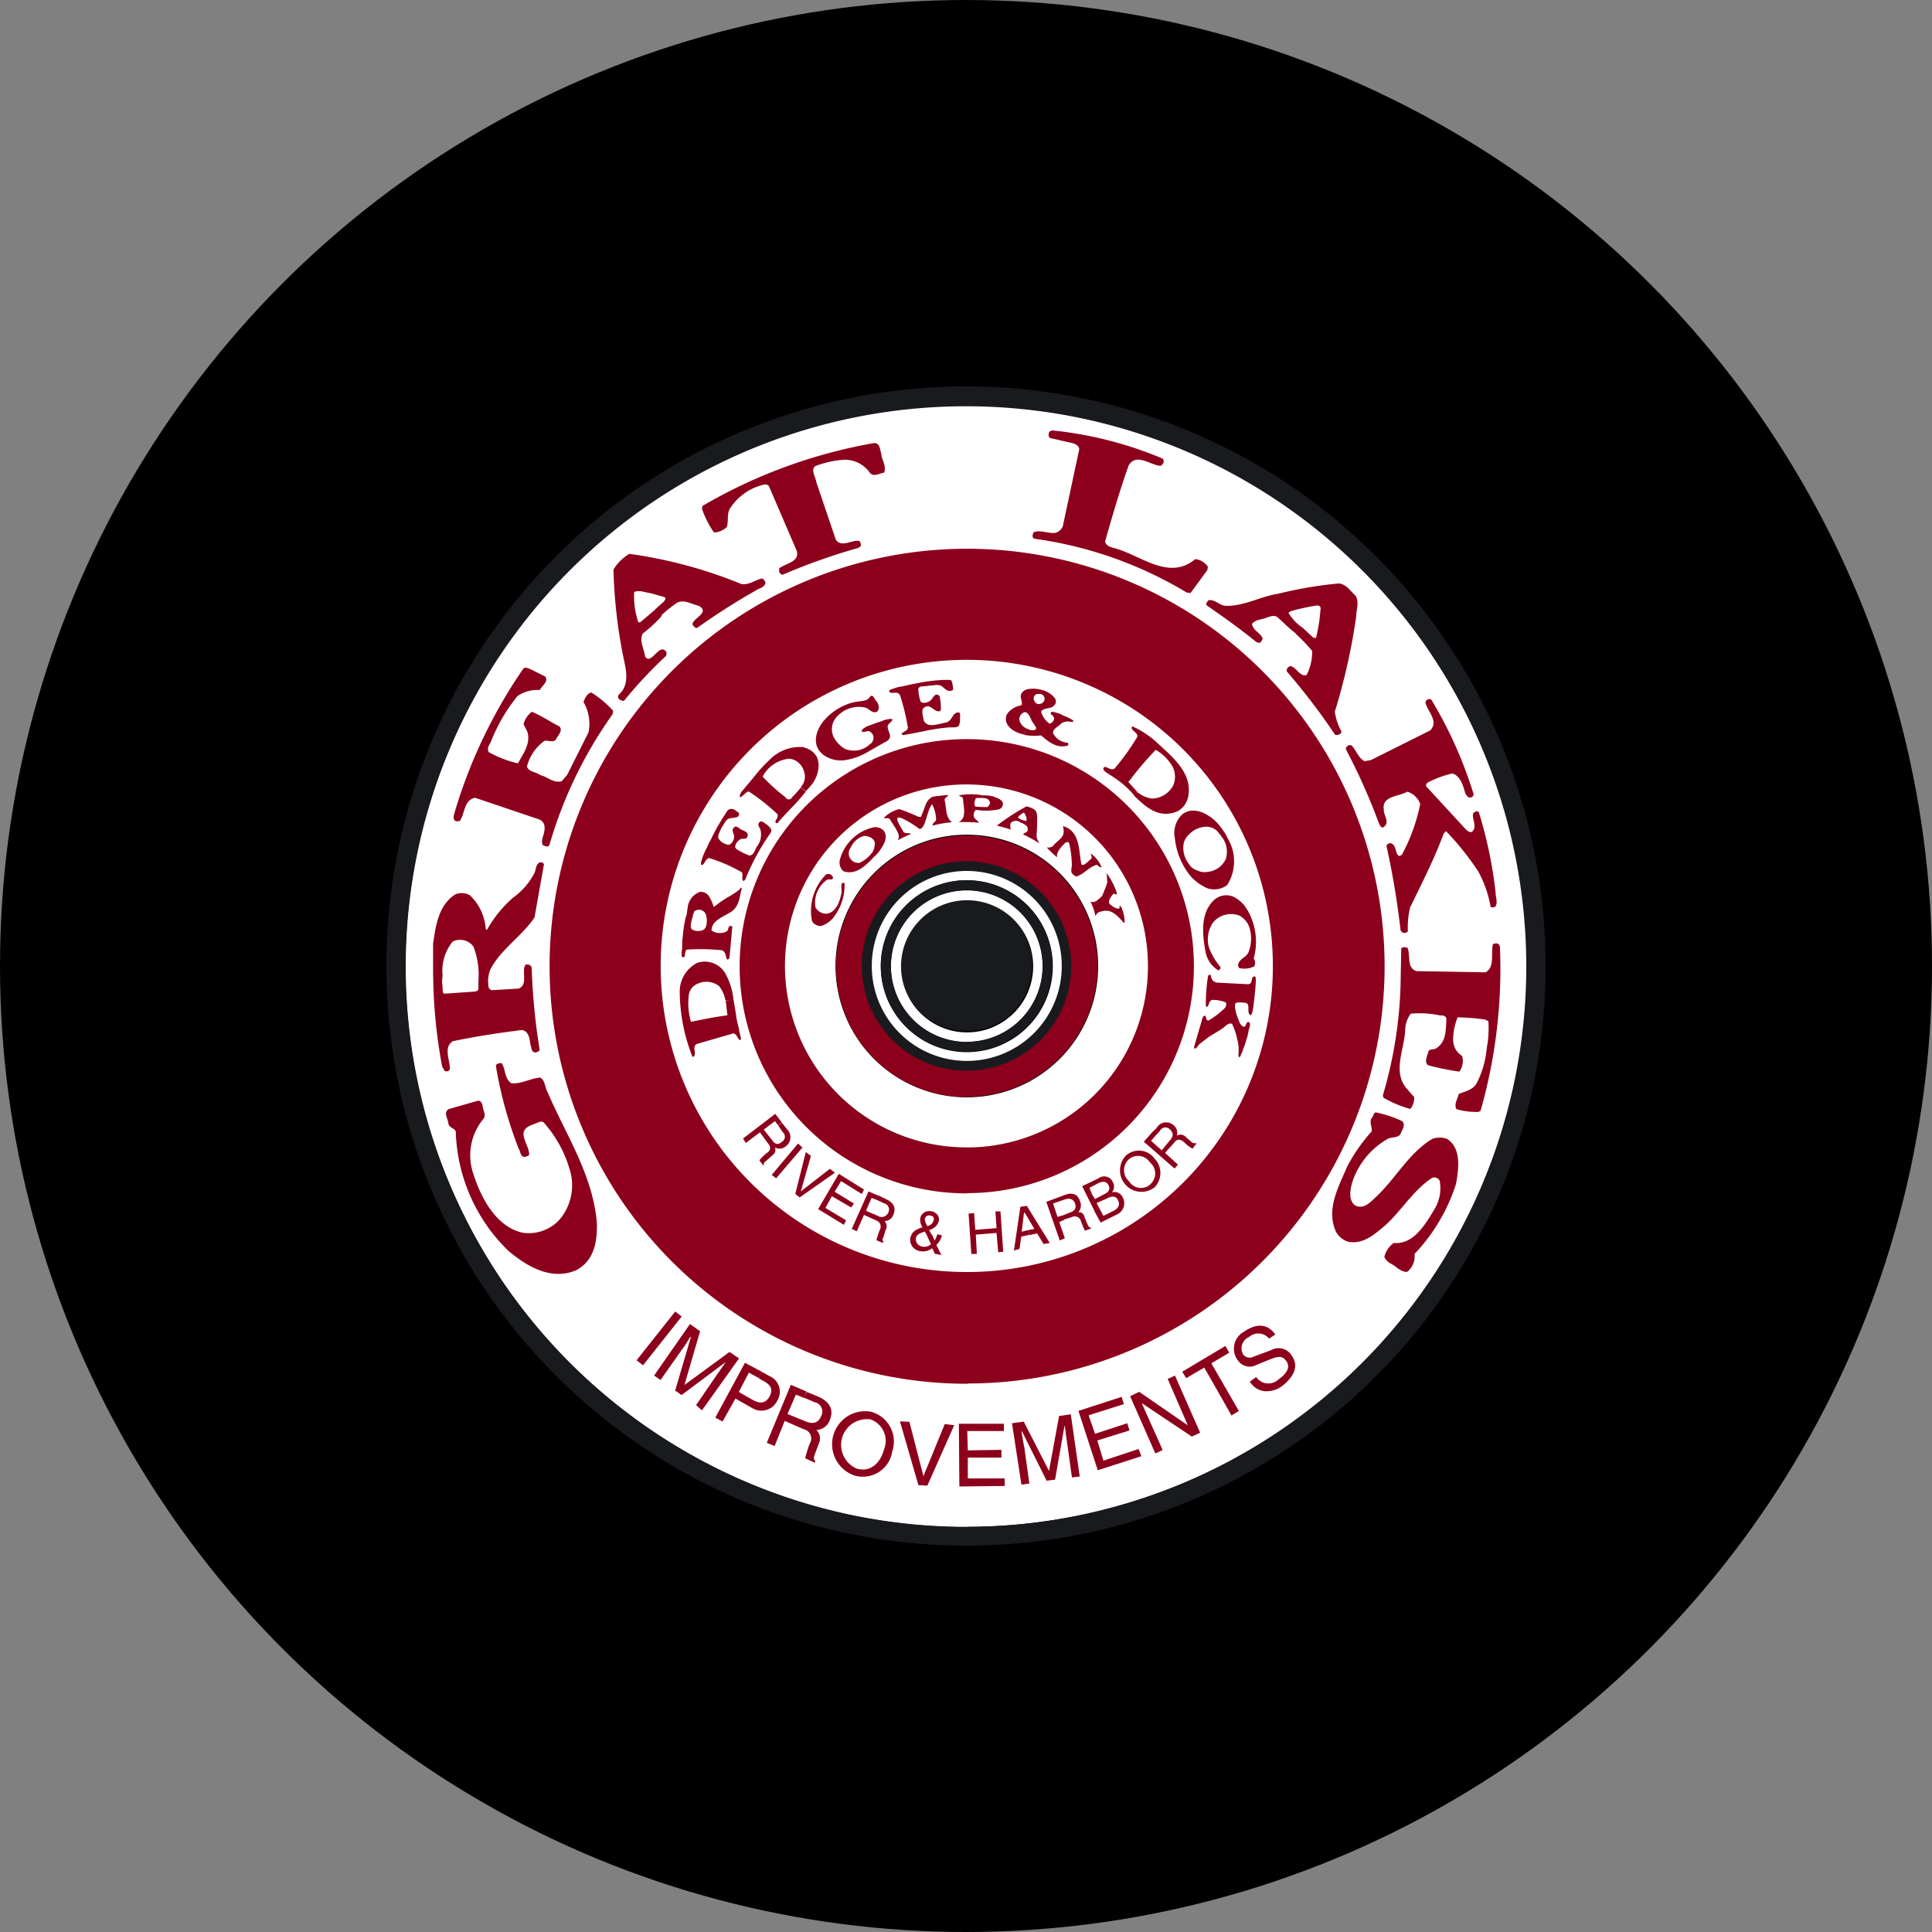 <?xml version='1.0' encoding='utf-8'?>
<svg xmlns="http://www.w3.org/2000/svg" id="Layer_1" data-name="Layer 1" viewBox="0 0 300 300" width="300" height="300"><rect x="0" y="0" width="300" height="300" fill="#808080" stroke="none"/><defs><clipPath id="bz_circular_clip"><circle cx="150.0" cy="150.0" r="150.0" /></clipPath></defs><g clip-path="url(#bz_circular_clip)"><rect x="-1.5" y="-1.5" width="303" height="303" /><path id="Path_4" data-name="Path 4" d="M159.3,145.48a10.1,10.1,0,0,1-.43,9.56,9.88,9.88,0,0,1-9.39,5,10.26,10.26,0,1,1,9.82-14.6Z" fill="#191a1e" /><path id="Path_5" data-name="Path 5" d="M150.13,237.13a87.09,87.09,0,1,1,87-87.18V150a87,87,0,0,1-86.86,87.09ZM213.91,150a63.78,63.78,0,1,0,0,.13Z" fill="#fff" fill-rule="evenodd" /><path id="Path_6" data-name="Path 6" d="M150.08,197.66a47.79,47.79,0,1,1,47.74-47.83v0a47.73,47.73,0,0,1-47.66,47.79Zm33.65-47.79a33.7,33.7,0,1,0-33.7,33.7h0a33.67,33.67,0,0,0,33.69-33.65Z" fill="#fff" fill-rule="evenodd" /><path id="Path_7" data-name="Path 7" d="M150.13,240A90,90,0,1,1,240,149.87V150a89.86,89.86,0,0,1-89.7,90ZM237,150a87,87,0,1,0,0,.17Z" fill="#191a1e" fill-rule="evenodd" /><path id="Path_8" data-name="Path 8" d="M150.16,214.87A64.83,64.83,0,1,1,215,150v0a64.76,64.76,0,0,1-64.68,64.83ZM197.65,150a47.53,47.53,0,1,0-47.52,47.52h0a47.47,47.47,0,0,0,47.52-47.43Z" fill="#8d001c" fill-rule="evenodd" /><path id="Path_9" data-name="Path 9" d="M150.13,185.31A35.27,35.27,0,1,1,185.39,150h0a35.23,35.23,0,0,1-35.19,35.27Zm28-35.27a28.1,28.1,0,1,0,0,.06Z" fill="#8d001c" fill-rule="evenodd" /><path id="Path_10" data-name="Path 10" d="M150.13,164.87A14.87,14.87,0,1,1,165,150v0a14.84,14.84,0,0,1-14.79,14.88ZM163.48,150a13.35,13.35,0,1,0-13.35,13.38A13.36,13.36,0,0,0,163.48,150Z" fill="#fff" fill-rule="evenodd" /><path id="Path_11" data-name="Path 11" d="M150.17,161.82A11.78,11.78,0,1,1,161.9,150v0a11.74,11.74,0,0,1-11.71,11.78ZM160.43,150a10.26,10.26,0,1,0-10.26,10.31A10.26,10.26,0,0,0,160.43,150Z" fill="#fff" fill-rule="evenodd" /><path id="Path_12" data-name="Path 12" d="M150.13,178.17A28.18,28.18,0,1,1,178.25,150v0a28.12,28.12,0,0,1-28.07,28.18ZM170.52,150a20.39,20.39,0,1,0-20.39,20.39h0a20.37,20.37,0,0,0,20.39-20.35v0Z" fill="#fff" fill-rule="evenodd" /><path id="Path_13" data-name="Path 13" d="M180.6,71.3a.65.65,0,0,1-.08.78l-.26.26c-1.66-.08-3.75-2.08-5-.08-1.39,3.91-2.53,7.83-3.66,11.82.09.62.8.87,1.31,1,4.09,1,8.53,5.22,12.69,1.74A2.69,2.69,0,0,1,187.56,88l-.08.52-2.62,3.57-.6-.09a62.3,62.3,0,0,0-23.66-8.35c-.43-.26-.25-.69-.09-1,1.05-.44,2.27.26,3.4.08a1.71,1.71,0,0,0,1.12-1l2.54-11.91c.08-.51-.53-.87-1-1L163,68a.81.81,0,0,1,0-1l.35-.17a59.57,59.57,0,0,1,17.3,4.43Zm-43.74-.6c.18.86.78,1.74.43,2.69-.69.09-1.56.69-2.17.09A4.75,4.75,0,0,0,131,71.39a15.39,15.39,0,0,0-4.44,1c-.7.69.1,1.64.18,2.43l3.05,9c.86,1.21,2.35.08,3.47.16.35,0,.35.35.44.62-.09.43-.53.51-.88.61a94.52,94.52,0,0,0-11.21,4c-.27.09-.52-.18-.62-.43v-.53c1-.78,3.31-1,2.7-2.78l-4.26-9.91c-.26-.44-.69-.34-1-.26a8.51,8.51,0,0,0-5.13,3.74c-.43.86-.17,1.91-.43,2.78a3.05,3.05,0,0,1-2,.87A15.06,15.06,0,0,1,109,79l.08-.44a80.11,80.11,0,0,1,26.52-9.74c1.14-.16,1,1.13,1.31,1.83ZM101.73,94.62,103,93.49c.26-.27.51-.61.16-.78L101,92.1c-.88-.09-1.66-.53-2.52-.18a12.27,12.27,0,0,0,.43,4c.09.27.09.87.52.7l2.35-2,1,1a21.2,21.2,0,0,1-3,2.78c-.51,1.13.18,2.27.35,3.31a.66.66,0,0,0,.53.6c1-.09,1.9-2.44,2.86-1l-.08.52a67.47,67.47,0,0,0-6.44,6.87c-.17.25-.52.08-.78-.08a.5.5,0,0,1-.18-.68.58.58,0,0,1,.1-.12c1.9-1.74.86-4.52.51-6.51a78.31,78.31,0,0,1-1.39-12.87A7.08,7.08,0,0,1,97.73,86a71.92,71.92,0,0,1,17.4,4.69c1.21.18,2.08-.62,3.21-.87a1,1,0,0,1,.52.69c-.17.79-1,.79-1.56,1.22a100.1,100.1,0,0,0-9,5.74c-.34.17-.61-.26-.78-.52.09-1,2.79-1.83,1-2.87-1.14-.26-2.19-1-3.31-.53a19.49,19.49,0,0,0-2.52,2Zm100.36,2.69L203.91,99l.43.08a24.62,24.62,0,0,0,.7-4.43c.16-.44-.27-.7-.62-.62a32.3,32.3,0,0,0-4,.88l-.35.25a7.35,7.35,0,0,0,2,2.18l-.88,1c-1.31-1-1.91-1.73-2.87-2.53-.61-.43-1.47.09-2.17.27s-1.3.26-1.74.78c.09,1,1.3,1.39,1.65,2.26-.09.26-.17.6-.52.7l-.43-.1c-2.53-2.08-5.13-3.91-7.75-5.73-.17-.35.18-.61.26-.78,1.05-.18,1.66.78,2.7.86,2.87.09,5.39-1.47,8.27-1.9a62.15,62.15,0,0,1,9.29-1.57c1.14.08,1.74,1.12,2.62,1.91.61,1,.08,2.26.08,3.3a96.13,96.13,0,0,1-3.31,14.7,8.72,8.72,0,0,0,1,3c.1.35-.25.51-.51.61h-.43a100.7,100.7,0,0,0-7.49-9.83c-.17-.35.18-.78.53-.87.95.17,1.48,1.74,2.52,1.39a7.82,7.82,0,0,0,.86-3.74,26.51,26.51,0,0,0-2.6-2.7ZM84.68,105.06c.53.78-.51,1.39-.86,2.09a5.4,5.4,0,0,0-3.48.95,26.68,26.68,0,0,0-4,6.79c-.17.61-.87,1.21-.44,1.9a16.41,16.41,0,0,0,4.53,1.74c.78-1.47,2-3,1.47-4.87l-.6-1.21a3.33,3.33,0,0,1,1.3-1.92c1.48.61,2.88,1.57,4.27,2.27.6.7-.27,1.39-.53,2-.43.6-1.21.09-1.82.25a7.1,7.1,0,0,0-2.7,4c.35.86,1.39.78,2.08,1.31,1.13.25,2,1.29,3.32.95l.86-1,3.31-6.61A6.7,6.7,0,0,0,90.6,109c.26-.61.53-1.3,1.22-1.47a15.51,15.51,0,0,1,3.4,2.86l-.1.52a66.89,66.89,0,0,0-9.82,20.35c-.27.35-.7.09-1,0-.44-.87.34-1.73.26-2.78a1.31,1.31,0,0,0-.78-1.22l-10-3.38c-1.74.34-1.56,2.34-2.35,3.56a.83.83,0,0,1-.78,0c-.43-.43-.09-1,0-1.48a78.82,78.82,0,0,1,10.52-22c.26-.51.87-.16,1.14-.08Zm63.21,1.13c.1.44.18,1,0,1-.77.35-1.21-.34-1.73-.69a1.83,1.83,0,0,0-1.13-.09c-.61,0-1.31.18-2,.18a.53.53,0,0,0-.44.44,7.24,7.24,0,0,0,.35,1.9c.35.35,1,.18,1.31,0,.61-.25.78-1.47,1.57-.94.17.08.43,2.33.17,2.43-1,.25-1.48-1.31-2.52-.53-.44.27-.18,1.31,0,2.09a1.83,1.83,0,0,0,.61.53,2.28,2.28,0,0,0,.78.08,11.41,11.41,0,0,0,1.74-.35,1.34,1.34,0,0,0,1-.52,6.52,6.52,0,0,0,.51-.78,1.31,1.31,0,0,0,.35-.27c.17,0,.35-.08.52,0s.09.7.09.88a2.45,2.45,0,0,1-.18,1.13c-.26.34-1,.26-1.39.26a29.9,29.9,0,0,0-4.09.61q-1.63.34-3.21.6c-.17-.08-.27-.25-.09-.35.35-.25.78-.35.87-.78a32,32,0,0,0-1.21-5,.66.66,0,0,0-.7-.45c-.35,0-1,.1-1-.25,0-.18.27-.26.53-.35s.52-.18.78-.26l1-.18c.64-.17,1.31-.31,2-.43a25.42,25.42,0,0,1,4.17-.52h1c.18,0,.26.25.35.6Zm74.36,2.44a66,66,0,0,1,6.52,14.52c.18.35-.16.7-.51.7s-.53-.35-.71-.62c-.34-1.12-.7-2.68-2-3.13a15.85,15.85,0,0,0-3.83,1.4c-.26.18-.44.52-.09.79l6.09,6.61c.26.16.52.43.86.25.88-.78-.08-2,.18-2.87.27-.26.61-.43.87-.17a66.92,66.92,0,0,1,2.61,12.53c0,.69.35,1.39,0,2.08a.66.66,0,0,1-.78.09,17.6,17.6,0,0,0-1.92-5.49,43.79,43.79,0,0,0-5-6.26l-.35.35c-1.49,4-3.4,7.74-5.22,11.48a12.71,12.71,0,0,0-.35,3.74.8.8,0,0,1-.87.17l-.27-.35a125.29,125.29,0,0,0-2.17-13c-.08-.34.35-.52.61-.52,1,.26.61,1.48,1.31,2l.43-.17a28,28,0,0,0,2.87-7.91,3.11,3.11,0,0,0-2-1.92c-1.3.79-4,.61-3.65,2.78-.08.87,1,1.92,0,2.7-.43.26-.61-.27-.78-.61A94.83,94.83,0,0,0,209,116.37c-.08-.34.18-.52.53-.69l.35.08c.78.78.94,1.83,2,2.44l1-.18,9.22-4.61c1.31-1.39-.34-2.87-.69-4.09-.27-.51.43-.95.78-.69Zm-86.09.26c.17.35.52,1,.09,1.57-.78.52-1.31-.53-2-.61a4.57,4.57,0,0,0-4.18,1.31,2.84,2.84,0,0,0-.69,3.13,4.52,4.52,0,0,0,1.83,2,3.6,3.6,0,0,0,3.83-.7,1.17,1.17,0,0,0,.51-1.47,1.19,1.19,0,0,0-.69-.61c-.27,0-.78.26-1,.09-.35-.35,1.14-1,1.3-1,.59-.23,1.17-.44,1.74-.61a3.57,3.57,0,0,1,1.4-.35c.78,0-.35.69-.44,1-.18.78.78,1.56.09,2.25a2.4,2.4,0,0,1-.7.43q-.43.27-.78.45l-1.65.95a10.32,10.32,0,0,1-3.48,1.3,4.66,4.66,0,0,1-3.56-.86c-1.92-1.57-1-4.09.43-5.57a9.08,9.08,0,0,1,3.91-2.43c1.57-.44,2.43-.1,3-1,.44-.43.7.43,1,.78Zm23.23,4.17-.35,1c-1.57-.27-3.4-1.48-2.7-3.13a3.3,3.3,0,0,1,2.25-1.4c.27-.43-.16-1-.08-1.55s.78-1,1.31-1a5,5,0,0,1,2,.17l-.26.61H161a.74.74,0,0,0-.43,1c.18.35.43.7,1,.52a.82.82,0,0,0,.61-1h0c-.18-.25-.1-.35-.61-.52l.26-.61a3.63,3.63,0,0,1,2,1.31.89.89,0,0,1-.17,1.12c-.52.53-1.47.27-2,.88a3.33,3.33,0,0,0,1.31,1.91.93.93,0,0,0,.69-.7c.09-.26-.18-.51-.34-.69-.09,0-.18-.17-.18-.27.08-.43,1.22.1,1.39.1l.69.35a6.93,6.93,0,0,1,1.39.69c.18.17-.08.25-.08.25-.18,0-.61-.08-.78-.08a2.48,2.48,0,0,0-.88.26c-.16.09-.34.35-.61.52s-.94.7-.69,1.14a2.67,2.67,0,0,0,2.18,1.39c.17.08.17.25.08.43-1.65.52-3-.53-4.17-1.57a8.46,8.46,0,0,1-2.61-.08l.34-1a6,6,0,0,0,.7.27c.35,0,.87.08.79-.43l-.69-1.05c-.18-.44-.53-1.39-1.13-1.31a1.22,1.22,0,0,0-.79,1.13,1.86,1.86,0,0,0,1.14,1.39ZM176.6,123a4.67,4.67,0,0,0,2.26,1,3.84,3.84,0,0,0,3.3-2,3.45,3.45,0,0,0,0-2.78,6.82,6.82,0,0,0-2.7-2.78,49.64,49.64,0,0,0-4,4.69l-.26.26c.34.43.78.88,1.39,1.57l-.43.6a14.37,14.37,0,0,0-3.22-2.86c-.87-.62-1.83-1-1.57-1.48s1.13.61,1.74.08a36.49,36.49,0,0,0,3.48-4.87c.17-.77-1.21-1-.78-1.65a14.1,14.1,0,0,1,3.64,2.35c2.52,2.35,5.92,4.95,5,8.78a3.3,3.3,0,0,1-1.65,2.09c-2.87,1.14-4.79-.6-6.69-2.44Zm-52.26-.69.78.61c-1.48,1.92-3,3.21-4.36,4.87-.16.08-.43,0-.34-.27s.61-.86.18-1.21a31,31,0,0,0-4.18-3.31c-.26-.25-.53.1-.78.27-.09.08-.53.52-.69.52-.27-.18.25-1,.34-1,.7-.87,1.4-1.65,2.09-2.53s1.39-1.56,2.09-2.25a6.59,6.59,0,0,1,5.22-2,.34.34,0,0,1,.25.09,3,3,0,0,1,1.92,1.48,3.4,3.4,0,0,1,.16,2.09A4.76,4.76,0,0,1,125.9,122c-.25.3-.51.59-.78.86l-.78-.61a3.16,3.16,0,0,0,.51-.87,2.35,2.35,0,0,0,0-1.57,2.67,2.67,0,0,0-2.25-2,5.21,5.21,0,0,0-4.18,2.78,28.68,28.68,0,0,0,3.57,3.22.55.55,0,0,0,1,0,15.92,15.92,0,0,0,1.39-1.57Zm-9.57,4v.17a.55.55,0,0,1-.52.44c-.61.17-1.14,0-1.57.6a7.31,7.31,0,0,0-.43.7,3,3,0,0,0-.43.79c-.18.43-.53.95-.1,1.39a1.8,1.8,0,0,0,.79.6c.25.1.6.27.87.1a1.47,1.47,0,0,0,.61-1.22c0-.44-.43-.87-.09-1.31s.7-.09.95.09c.44.35,1.49.44,1.22,1.22-.18.61-.87.18-1.22.52a1.52,1.52,0,0,0-.7,1.13c0,.35,1.4,1,2.19,1.31.69,0,.86-.79,1.13-1.31a3,3,0,0,0,.61-2.7c-.1-.35-.53-.69-.18-1.13s1,.27,1.3.44c.35.34.78.69.44,1.22a35.44,35.44,0,0,0-3.83,7,.61.61,0,0,1-.35.43c-.26,0-.17-.7-.17-.78,0-.35,0-.61-.34-.7a24,24,0,0,0-4.87-2.08c-.07,0-.1,0-.1.08-.52.17-.6,1-1,1s.18-1.39.44-2c.17-.44.35-.62.43-.88a6.27,6.27,0,0,1,.43-.86c.29-.59.58-1.17.88-1.74s.69-1.17,1-1.74c.17-.23.34-.49.52-.78s.35-.7.87-.7a1.18,1.18,0,0,1,.7.26c.17.18.52.26.52.52Zm75,3.83.7-.26s.35.61.51.95a6.88,6.88,0,0,1-.43,6.61,3.39,3.39,0,0,1-3,.52,7.74,7.74,0,0,1-2.6-1.82,11.14,11.14,0,0,1-2.53-6.08,3.06,3.06,0,0,1-.08-.8,4,4,0,0,1,1.22-2.78c1.91-1.56,4.61.18,5.82,1.74a13.55,13.55,0,0,1,1.14,1.66l-.7.26s-.35-.61-.44-.61a2.41,2.41,0,0,0-2.44-1.13,3.79,3.79,0,0,0-2.34,1.21,2.68,2.68,0,0,0-.79,1.31,4,4,0,0,0,.79,3.21,2.29,2.29,0,0,0,1.22,1,2.67,2.67,0,0,0,1.65.26,3.48,3.48,0,0,0,2.87-2,3.76,3.76,0,0,0-.52-3.3Zm3.91,11.13a9.87,9.87,0,0,1,1,7.57,1.2,1.2,0,0,1,.09,1.21,3.39,3.39,0,0,1-2.36.26c-.51-.69.35-1.39.88-1.74a1.88,1.88,0,0,0,.6-.77A5.79,5.79,0,0,0,194,144a3.28,3.28,0,0,0-1.57-1.84,3.66,3.66,0,0,0-4,1,4.59,4.59,0,0,0-.69,4,9.78,9.78,0,0,0,1.74,2.95c.08.26-.09.61-.35.53a4.21,4.21,0,0,1-1.92-2.78c-.52-2.7-.86-6.1,1.31-8.1a2.8,2.8,0,0,1,3-.52,5.06,5.06,0,0,1,2.18,2.09Zm-86.09,1.21-1-.25c.08-.53.17-1.22.25-1.66a2.94,2.94,0,0,1,1.84-2.08,1.54,1.54,0,0,1,1.47.78,4.69,4.69,0,0,1,.43.87l.27.7a18.48,18.48,0,0,1,2.25-1.57c.18-.09,2-1.13,1.92-1.48l.17.17c-.43,1.31-.25,2.88-2,3.83-1,.61-2.7,1.22-2.7,2.69a2.23,2.23,0,0,0,2.43.09c.17-.17.17-.87.52-.78.18,0,.35.08.26.26l-.43,4.69c-.08.18-.35.35-.43.18-.18-.53-.18-1.39-1-1.39a32.55,32.55,0,0,0-5.13-.08c-.27,0-.27.51-.35.69a.65.65,0,0,1-.09.43.23.23,0,0,1-.34,0,.25.25,0,0,1-.09-.22,5.29,5.29,0,0,1,.09-1.12,11.21,11.21,0,0,1,.08-1.74,20.44,20.44,0,0,1,.53-3.3l1,.25a7.53,7.53,0,0,0-.26,1c0,.35-.09.62.17.88l.35.17c.7.18,1.57.09,1.82-.6a3.2,3.2,0,0,0,0-1.84,1.14,1.14,0,0,0-1.43-.73,1,1,0,0,0-.39.22,5.31,5.31,0,0,0-.26.86Zm125.31,4.36a80.54,80.54,0,0,1-3,25.65l-.35.17a11.12,11.12,0,0,1-3.39-.43c-.43-.78.18-1.57.35-2.35,1-.44,2.18-.61,2.78-1.66a14.72,14.72,0,0,0,1.57-5.47,16.66,16.66,0,0,0,.26-4.17l-.52-.27a35.79,35.79,0,0,0-4.26-.34,9.45,9.45,0,0,0-.7,3.56,2.94,2.94,0,0,0,1.39,2.43,2.7,2.7,0,0,1-.43,2.44,40.61,40.61,0,0,1-4.87-1c-.61-.51-.09-1.47.09-2.17.26-.43.94-.18,1.3-.52,1.48-1,1.38-2.87,1.48-4.53-.1-.51-.61-.51-1-.51a15.65,15.65,0,0,0-4.53-.27,4.27,4.27,0,0,0-.87,2.52c-.09,2.88-2,6.44.18,9.05l1.21,1.39a2.6,2.6,0,0,1-.6,1.83,17.12,17.12,0,0,1-4.17-1.74l-.1-.34a66.39,66.39,0,0,0,2.78-18.35l.09-4.53a.9.9,0,0,1,1,0c.44,1.21-.17,3.13,1.39,3.57l10.7.18c1.48-.8.78-2.88,1.14-4.36.25-.17,1-.26,1,.27Zm-44.17,5.73,5.12.26c.79-.08.26-1.21,1-1.21.35-.09,0,2.78-.17,4.18-.09.94-.26,1.9-.53,1.82-.69-.43.18-1.82-.86-1.92-.35,0-1.39-.17-1.49.18a2.55,2.55,0,0,0,0,.78q.1.44.18.78c.13.39.27.77.43,1.14a1.34,1.34,0,0,0,.7.86c.43.09.35-1,.88-.69.25.18,0,1-.1,1.22a7.32,7.32,0,0,1-.35,1.47,9.58,9.58,0,0,1-.51,1.48,3,3,0,0,1-.27.7c-.08.18-.17.52-.26.52s-.17,0-.17-.09a1.13,1.13,0,0,1,0-.52v-.69a4.76,4.76,0,0,0-.18-1.31,11,11,0,0,0-.78-2.44c-.26-.43-1,.09-1.21.35-.79.61-1.66,1.05-2.44,1.57q-.6.44-1.14.87a4.15,4.15,0,0,0-.51.43,1,1,0,0,1-.35.44c-.26.25-.35-.09-.26-.35l1.3-4.43a.5.5,0,0,1,.35-.27c.27.27.09.7.52.78a13,13,0,0,0,2.61-2c.17-.26.27-.79,0-.87a5.69,5.69,0,0,0-2-.35c-.7.18-.43,1.3-1,1a28.31,28.31,0,0,1,.34-4.69.32.32,0,0,1,.41-.19h0c.09.43.18,1,.79,1.13Zm-76.09,2.78a4.86,4.86,0,0,0-1-2.25,3.24,3.24,0,0,0-3.31-.35,2.22,2.22,0,0,0-1.39,1.91,10.21,10.21,0,0,0,.35,4c1.83-.35,3.82-.78,5.66-1l-.26-2.27,1.21-.17s.44,2.52.44,2.79c.11.57.26,1.18.43,1.82a1.21,1.21,0,0,0,.09.53c.08.51.34,1.12.08,1.12-.43,0-.43-1-1.13-1l-5.38,1.56c-.53.1-.61.44-.61.88a2.29,2.29,0,0,1,.08.69c0,.09-.08.27-.08.35s-.27.26-.35,0a27.87,27.87,0,0,1-1.92-10.17,5,5,0,0,1,2.7-4.27,3.68,3.68,0,0,1,4.44,1.74,10.8,10.8,0,0,1,1.21,4ZM78.16,165.59c.35,1,.35,2,1.22,2.61,1.56.17,3-.78,4.52-.87.78.44.7,1.57,1.13,2.26,2.87,6.7,7,12.79,7.65,20.26.09,3-.43,5.91-3.21,7.39-3.91,1.66-7.65-.6-10.52-3a26.88,26.88,0,0,1-8.18-18.54c-.17-.51-.86-.51-1.13-1.12,0-.78-.87-1.74,0-2.35l4.53-1.3c.51-.1.69.43.78.78,0,.7.69,1.48,0,2.17a8.84,8.84,0,0,0-1.4,8.53c1.13,3.56,3.48,8.08,7.57,9a6.46,6.46,0,0,0,5.74-2,8.23,8.23,0,0,0,1.57-7.92,19,19,0,0,0-3.83-7c-.43-.69-1.22-.08-1.74.09s-1.47.52-1.57,1.39c0,1.13.79,2.08.88,3.21,0,.35-.35.35-.62.45-.78.08-.69-.8-1-1.23A64.49,64.49,0,0,1,77,165.5c.08-.35.43-.35.69-.43S78.08,165.42,78.16,165.59Zm139.58,8.52c.6.62-.1,1.4-.27,2-.43.6-1.3.43-1.91.69a12.06,12.06,0,0,0-5.65,7c-.27,1.13-.52,2.6.52,3.38,1.4.7,2.44-.6,3.39-1.47,3-2.87,5.05-6.78,8.61-8.87a3.4,3.4,0,0,1,2.27,0c2.25,1.48,1.82,4.61,1.39,7a28.28,28.28,0,0,1-6.44,10.87,3.15,3.15,0,0,1-1.13,2.78c-1,.08-1.74-.88-2.62-1.31a2.29,2.29,0,0,1-.94-1,3.65,3.65,0,0,1,1.47-2.17c3.13.27,4.95-3,6.35-5.3a6.33,6.33,0,0,0,.78-4.34.9.9,0,0,0-1.17-.47l0,0c-2.86,1.83-4.7,5-7.22,7.31-1.74,1.47-3.47,3.05-5.83,2.61a3.32,3.32,0,0,1-1.9-1.57c-1.57-3.48.43-7,1.74-10.08a26.07,26.07,0,0,1,3.82-5.49c.09-.69-.43-1.47,0-2.08.27-.26.27-.78.61-.87a18,18,0,0,1,4.18,1.39ZM75.82,152.55a2.76,2.76,0,0,0,.08.86l.35.35,4.26-.25c1.48-.53.53-2.44,1-3.58.09-.25.53-.16.78-.08l.27.35a98.35,98.35,0,0,0,1.22,12.7c.08.35-.35.43-.53.52-.78.08-.69-.7-.86-1.13-.18-.88-.18-2.09-1.31-2.35-3.56.43-7.22,1-10.78,1.74-1.48,1-.43,2.86-.43,4.35a.61.61,0,0,1-.84.25L69,166.2l-.35-.61a81.24,81.24,0,0,1-1.39-14.08l1.47-.09a11.2,11.2,0,0,0-.08,1.3c.17.61-.08,1.65.43,1.57l4-.27c.43-.08,1.13.09,1.21-.51v-1.14a12.25,12.25,0,0,0-.78-5.39,2.58,2.58,0,0,0-3.21-.78,7.16,7.16,0,0,0-1.58,5.22l-1.47.09v-5c.43-2.88.86-6,3.48-7.65a2.58,2.58,0,0,1,2.25.17,7.91,7.91,0,0,1,2.44,5.21l.18.18a18.77,18.77,0,0,1,4.09-5.05,10.58,10.58,0,0,0,3.3-3.82c.26-.52.18-1.39.87-1.66.25,0,.6.1.6.35L83,142.46c-1.91,2.87-5.3,5-6.86,8.09a5,5,0,0,0-.35,2Z" fill="#8d001c" /><path id="Path_14" data-name="Path 14" d="M150.13,170.35A20.31,20.31,0,1,1,170.43,150a20.31,20.31,0,0,1-20.3,20.31Zm15-20.31a15,15,0,1,0-15,15h0a15,15,0,0,0,15-15Z" fill="#8d001c" fill-rule="evenodd" /><path id="Path_15" data-name="Path 15" d="M150.13,163.31A13.31,13.31,0,1,1,163.38,150V150a13.27,13.27,0,0,1-13.24,13.3ZM161.9,150a11.78,11.78,0,1,0-11.79,11.78h0A11.78,11.78,0,0,0,161.9,150Z" fill="#191a1e" fill-rule="evenodd" /><path id="Path_16" data-name="Path 16" d="M150.13,166.26A16.26,16.26,0,1,1,166.34,150v0a16.22,16.22,0,0,1-16.18,16.25ZM164.87,150a14.75,14.75,0,1,0-14.74,14.74h0A14.73,14.73,0,0,0,164.87,150Z" fill="#191a1e" fill-rule="evenodd" /><path id="Path_17" data-name="Path 17" d="M146.7,221.13l1.47.17L144,230.69l-1.39-.08-2.87-9.91,1.47.08,2.18,8.44Zm-25.83-46.34-.53-.7-1.74,1.31,1.23,1.56c.35.53.86,1,1.56.35a.91.91,0,0,0,.39-1.21,1.39,1.39,0,0,0-.21-.27l-.7-1,.52-.52.79,1a1.75,1.75,0,0,1,.1,2.46,2.09,2.09,0,0,1-.28.24,1.5,1.5,0,0,1-1.66.18c.1.43.18.78-.51,1.3l-.88.79c-.35.25-.35.35-.35.6l-.08.09-.61-.79a7.61,7.61,0,0,1,1.14-1.13c.43-.26.86-.78.17-1.55L118,175.83l-2.19,1.66-.43-.7,5-3.83,1,1.3Zm-.35,8.18-.69-.53,4.09-4.87.69.61Zm8.35-1.48.78.61-5.47,3.83-.69-.53,1.64-6.52.79.61L124.35,185Zm2.17,8.7-4-2.44,3.21-5.48,3.91,2.44-.34.69-3.22-2-1,1.65,3,1.83-.43.61-3-1.74-1,1.82,3.21,1.92Zm5-3.91-.7-.27-.87,2,1.82.78a1.1,1.1,0,0,0,1.53-.3,1.71,1.71,0,0,0,.13-.23,1,1,0,0,0-.47-1.34l-.15-.05-1.29-.6.25-.7,1.22.6c1,.44,1.74,1.14,1.22,2.44a1.47,1.47,0,0,1-1.4,1,1.08,1.08,0,0,1,.18,1.39l-.34,1.12c-.18.35-.18.45,0,.7l-.09.18-1-.43c.15-.53.32-1.06.52-1.57a1,1,0,0,0-.31-1.38l-.21-.1-1.92-.87-1.12,2.53-.78-.35,2.6-5.83,1.39.61Zm8,5.73-.43-.78c-.78.26-1.21.43-1.39,1a1.15,1.15,0,0,0,.87,1.31,1.54,1.54,0,0,0,1.48-.35L144,192l.69-.35.45,1c.17-.35.25-.53.43-1l.7.18a3,3,0,0,1-.88,1.48l.79,1.56-1-.17-.43-.88a2.32,2.32,0,0,1-1.92.45,1.79,1.79,0,0,1-1.48-2.05v0c.26-.88.61-1.22,1.9-1.66a2,2,0,0,1-.34-1.47,1.43,1.43,0,0,1,1.73-1,1.28,1.28,0,0,1,.7.34l-.43.52a.68.68,0,0,0-.35-.17.72.72,0,0,0-.94.38l0,0c-.08.44.26,1,.35,1.22a1.2,1.2,0,0,0,1-.87.7.7,0,0,0-.08-.61l.43-.52a1.23,1.23,0,0,1,.44,1.3,2,2,0,0,1-1.48,1.31l.34.69Zm10.53-3.91h.78l.43,6.26-.78.09-.26-3-3.22.26.17,3h-.86l-.43-6.26.86-.09.18,2.61,3.3-.27Zm5.22,3.66-1.21.26-.27,1.91-.87.26,1-6.79,1-.16L163,193l-.95.18-1-1.66-1.22.27-.17-.78.95-.18-1.48-2.52H159l-.35,2.95,1-.25Zm5.47-2.35-.78.35.87,2.51-.79.35-2.09-6,2.7-1c1.05-.44,2.09-.44,2.52.87a1.61,1.61,0,0,1-.25,1.74c.35,0,.78,0,1,.86l.44,1.05c.16.35.26.43.51.53l.08.08-1,.35c-.17-.27-.51-1.23-.6-1.39a1,1,0,0,0-1.15-.82,1.06,1.06,0,0,0-.34.12l-1.12.35-.27-.61,1.06-.44c.6-.18,1.21-.52.86-1.47a1,1,0,0,0-1.28-.65l-.11,0-2,.69.69,2.09.79-.26Zm5.38-1.91.7,1.3,1.57-.78c.86-.44,1-1.05.69-1.66-.34-.78-1.13-.6-1.73-.25l-1.58.69.35.7-.69.52-1.13-2.26.78-.26.43.69,1.31-.69c.78-.35,1.13-.78.78-1.48-.25-.53-.78-.69-1.65-.26l-1.3.69.43,1.05-.78.26-.78-1.57,2.52-1.21a1.47,1.47,0,0,1,2.06.26,1.63,1.63,0,0,1,.19.34,1.36,1.36,0,0,1-.16,1.57,1.43,1.43,0,0,1,1.73.86,1.91,1.91,0,0,1-.91,2.56l-.13.06-2.43,1.21-1-1.82Zm8.53-3.05a3.33,3.33,0,0,1-4.35-5,3,3,0,0,1,4.26.21,1.84,1.84,0,0,1,.17.22,3.2,3.2,0,0,1,0,4.52l-.09.08-.53-.6a2.22,2.22,0,0,0,.17-3.15,1.42,1.42,0,0,0-.25-.24,2.18,2.18,0,0,0-3-.67,1.83,1.83,0,0,0-.31.24,2.28,2.28,0,0,0-.07,3.22c0,.06.11.11.16.16a2.17,2.17,0,0,0,3,.69,2,2,0,0,0,.32-.25Zm-.08-8.79.51-.51a1.7,1.7,0,0,1,2.3-.66,1.81,1.81,0,0,1,.32.22,1.51,1.51,0,0,1,.51,1.65,1.08,1.08,0,0,1,1.39.18l.88.78a.73.73,0,0,0,.7.18l.08.08-.61.78a5.09,5.09,0,0,1-1.3-1c-.44-.35-1-.69-1.57.1l-1.39,1.56,2,1.82-.53.61-4.77-4.17,1.48-1.66.51.53-.86,1,1.65,1.47,1.3-1.57c.35-.43.69-1,0-1.64a.94.94,0,0,0-1.32-.13,1.13,1.13,0,0,0-.24.3l-.53.61Zm-71,42.52,3.22-4.69c.18-.26.87-1.22,1.39-2l-6.86,5.13-1-.69,2.43-8.27-.1-.08a16.11,16.11,0,0,1-1.29,2l-3.31,4.7-1-.69,5.57-8,1.57,1.12-2.43,8.35,7-5.13,1.48,1L109,219Zm58.36,11.23-.8-5.75c-.08-.26-.16-1.47-.34-2.35l-1.48,8.45-1.31.16-3.82-7.65h-.09c.18,1,.35,2.17.44,2.44l.79,5.65-1.23.18L157.14,221l1.83-.25,3.92,7.66,1.56-8.53,1.82-.27,1.39,9.66ZM99.85,212l-1-.78,6-7.57,1,.78Zm18.43,1,1.22.69a2.6,2.6,0,0,1,1.39,3.41,3.41,3.41,0,0,1-.17.33,2.72,2.72,0,0,1-3.58,1.39l-.33-.17-2.61-1.48-2,3.56-1.13-.6,4.61-8.52,2.6,1.39-.43,1-1.56-.86-1.57,3,2.27,1.3c1,.52,1.9.52,2.51-.61s.09-1.82-.87-2.35l-.78-.43Zm7,3.13,1.66.69c1.47.61,2.7,1.74,1.92,3.66a2.28,2.28,0,0,1-2.09,1.56,1.85,1.85,0,0,1,.35,2.17l-.61,1.66c-.18.52-.18.69.08,1l-.08.26-1.48-.69a19.85,19.85,0,0,1,.7-2.27,1.46,1.46,0,0,0-.38-2,1.32,1.32,0,0,0-.5-.22l-3-1.31-1.57,3.91-1.21-.52,3.73-9,2.43,1.05-.35,1-1.29-.52-1.31,3,2.78,1.14c.87.35,1.91.51,2.44-.79a1.47,1.47,0,0,0-.53-2,1.4,1.4,0,0,0-.43-.16l-1.66-.7Zm9.74,4.26a4,4,0,0,0-2,7.65c2,.61,3.65-.7,4.26-3a3.54,3.54,0,0,0-2-4.6l-.31-.1.26-1.13a4.8,4.8,0,0,1,3.41,5.88l-.09.29a4.62,4.62,0,0,1-5.26,3.87,5.78,5.78,0,0,1-.57-.12,5.13,5.13,0,0,1,2.51-9.92Zm21,10.35-7.05.08-.08-9.74h7v1.13H150.2l.08,3,5.22-.08v1.21h-5.22v3.23H156Zm21.21-4.62-6.77,2.18-3-9.22,6.71-2.17.35,1.12-5.48,1.74,1,2.87,5-1.64.35,1.12-5,1.56.95,3.13L176.8,225Zm4.09-12,1.13-.52,3.91,8.87-1.29.6-7.66-5.12h-.09l3.22,7.21-1.14.53-3.91-8.88,1.4-.69,7.56,5.21Zm2.26-1.12,6.7-4,.6,1.05-2.78,1.64,4.27,7.4-1.14.7L187,212.36,184.19,214Zm13.48-5.14a2.15,2.15,0,0,0-3-.34l-.11.09a1.92,1.92,0,0,0-1,2.55l.07.14a1.28,1.28,0,0,0,1.66.35l2.7-1a2.36,2.36,0,0,1,3.21.88c1.31,1.82-.08,3.56-1.39,4.6a4,4,0,0,1-2.95.88,3.06,3.06,0,0,1-2.18-1.49l1-.69a2.27,2.27,0,0,0,3.17.59,1.79,1.79,0,0,0,.31-.25c.77-.51,2-1.64,1.22-2.78-.61-.86-1.22-.86-2.7-.25l-1.92.78a2.23,2.23,0,0,1-2.95-.7,3,3,0,0,1,.64-4.23l.32-.2c2.78-1.91,4.26-.44,4.87.43ZM147.22,123.5c-.08.26-.69.43-.51.86.26,1,.08,2.62,1.12,3.31a18.58,18.58,0,0,0-3,.52c-.17-.25.44-.6.53-.87a5.58,5.58,0,0,0-.62-2.43c-.86,1-1,3.91-2,3.83.35.16-3.82-2.79-3.38-1.4,0,.44,1.29,2.36.86,1.74.27.52,1,.17,1.23.44a22.58,22.58,0,0,0-2.09,1c.69-.78-.53-2.17-1.14-3.22-.17-.34-.6-.18-1-.26a5,5,0,0,1,2.44-1.39c1,.36,2,.76,3,1.22H143c.77-1.74.69-2.53,1.82-3.13a22,22,0,0,1,2.43-.26Zm5.32.43a4.61,4.61,0,0,0-1,0c-.18.35-.34,1-.09,1.31a16,16,0,0,0,1.83.08c.25-.17.52-.51.43-.78-.18-.43-.43-.61-1.12-.61v-.43a7,7,0,0,1,1.64.17c.53.26,1.22.34,1.49,1a.88.88,0,0,1-.61,1,10,10,0,0,1-3.57.08,1.09,1.09,0,0,0-.26,1.23l.78.78a21.62,21.62,0,0,0-3.22-.09c1.4-.61.7-2.61.7-3.66-.08-.34-.61-.34-.61-.51a10.23,10.23,0,0,1,3.66,0Zm6.16,3.39a6.09,6.09,0,0,0,.7.17V127c-.09-.18-.25-.88-.52-.79,0,0-.78.52-.78.69s.35.26.6.44l-.25.35a1.19,1.19,0,0,0-1.39,0c-.27.17-.18.87-.1,1.13a19.91,19.91,0,0,0-2.17-.61,33.75,33.75,0,0,1,4.61-3c1.65.45,1.65.79,1.65,2.27,0,2.6-.35,2.25.35,3.48a20.62,20.62,0,0,0-2.52-1.39c.09-.27.61-.27.7-.62,0-.51.08-.69-1-1.21h-.17Zm9.21,6.87c.27.44,1.05-.44,1.48-.78.26-.27,0-.62,0-.87a4.77,4.77,0,0,1,1.65,2.09c-.16.17-.61-.26-.69-.35-1.21.25-2.17,1.64-3.3,1.82-.35-.26-.7-.43-.7-.87a3.39,3.39,0,0,1,.09-.78,16.35,16.35,0,0,0-.43-3.56c-.27-.27-.53-.09-.7.08-.53.53-1.39,1.48-1.14,2.17a16.1,16.1,0,0,1-1.64-1.56,1.23,1.23,0,0,0,.95-.18c.87-1.12,2.08-1.29,1.57-3.13,2.7.79,2.43,3.74,2.86,5.92Zm-32.51-1.74a2.68,2.68,0,0,0,.43-1.65c-.18-.69-1-1-1.66-1a3.19,3.19,0,0,0-2.08,1.83,1.46,1.46,0,0,0,.29,2.06,1.49,1.49,0,0,0,1.1.29,5,5,0,0,0,1.92-1.57l.51.44c-1.39,1.48-2.95,3.13-4.95,2.43a1.82,1.82,0,0,1-.53-1.83,7,7,0,0,1,5.31-5,1.87,1.87,0,0,1,1.48.52c.78,1.14-.08,2.35-.7,3.22a5.77,5.77,0,0,1-.61.7Zm-6,3.82c-.26.6-.7,0-1.22.52a4.36,4.36,0,0,0-1.56,4.09,1.9,1.9,0,0,0,1.74,1c1.39-.18,2-1.74,2.25-3,.27-.52-.35-2.09.53-1.74a8.13,8.13,0,0,1-1.48,5,4,4,0,0,1-2.18,1.65,1.5,1.5,0,0,1-1.39-.77,8,8,0,0,1,2.18-7.23.77.77,0,0,1,1,.28,1.06,1.06,0,0,1,.09.25Zm44,2.34c.09.53-.35.1-.52.18-.26.35-.88,1-.61,1.56.35.26,1,.88,1.57.7.08-.09-.18-.44.17-.35.52.79.78,2.7.52,2.61-.95-1-1.91-2.35-3.65-1.74-.35.09-.52.17-.78.7a8.36,8.36,0,0,0-.78-2.27c.69.27,1.12-.25,1.82-.86.7-1.74.86-2.09.78-2.44l-.08-1.12a11.16,11.16,0,0,1,1.56,3Z" fill="#8d001c" /></g></svg>